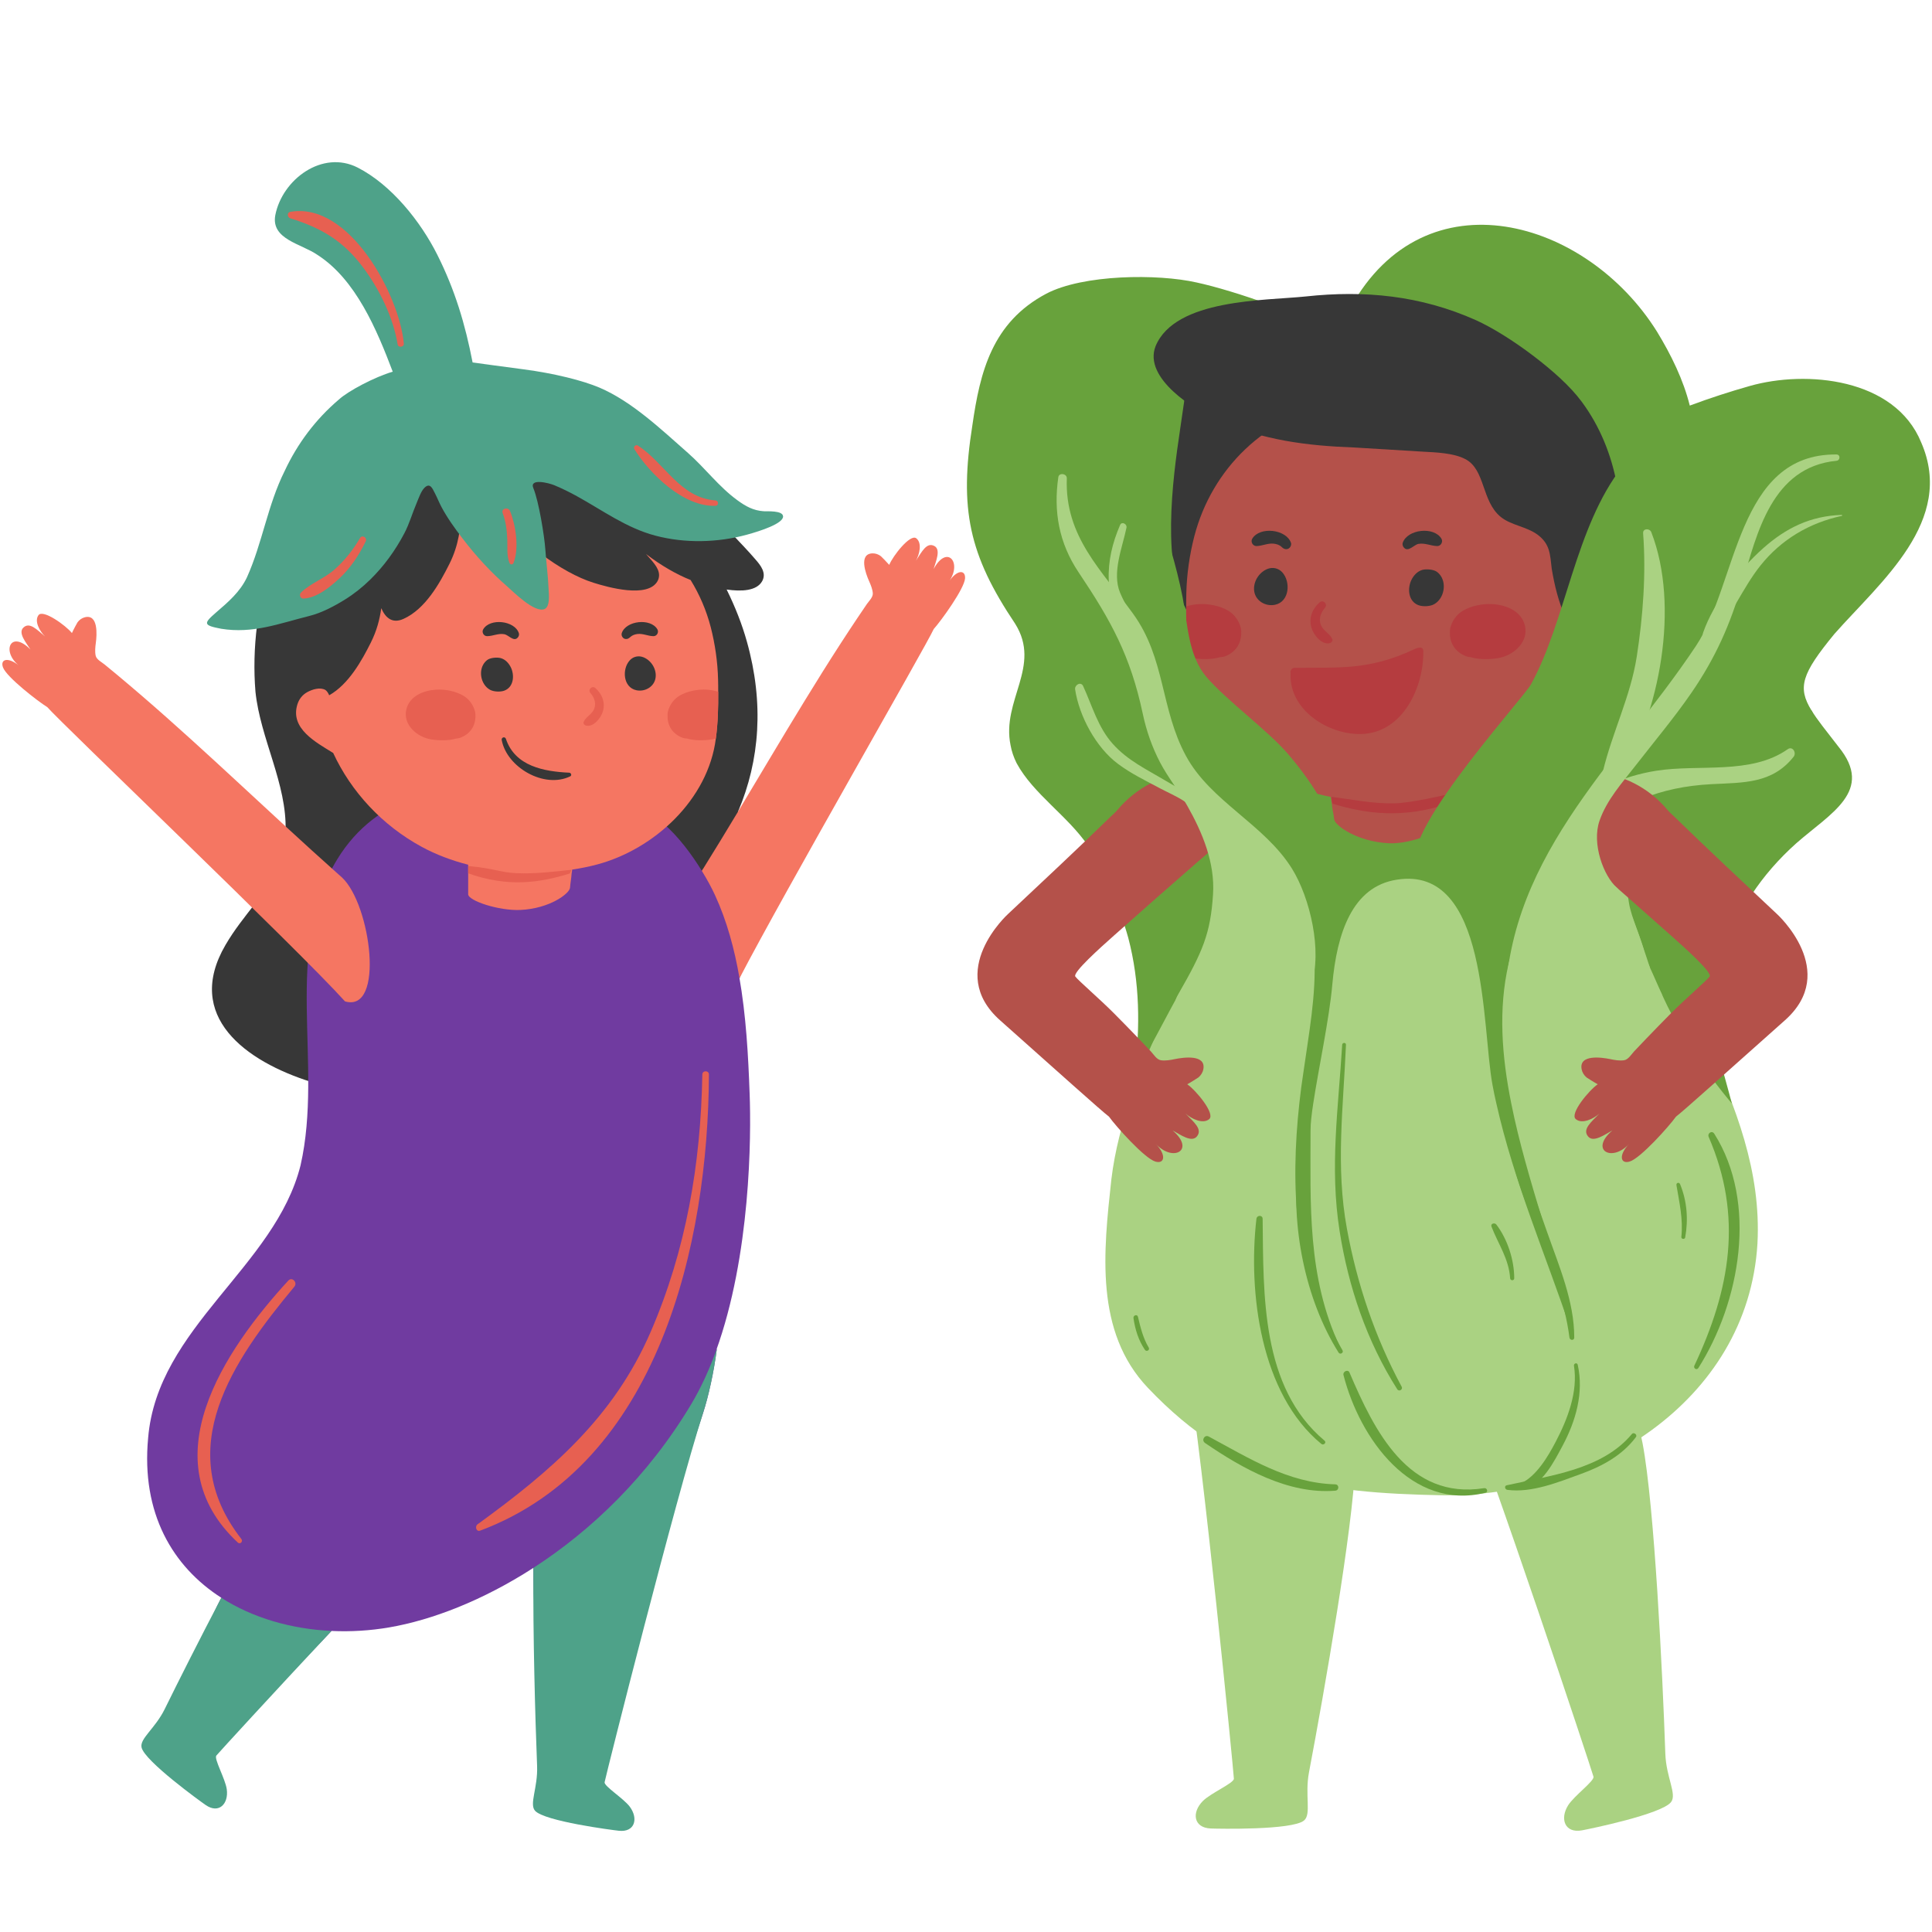 <svg version="1.0" preserveAspectRatio="xMidYMid meet" height="750" viewBox="0 0 562.5 562.5" zoomAndPan="magnify" width="750" xmlns:xlink="http://www.w3.org/1999/xlink" xmlns="http://www.w3.org/2000/svg"><defs><clipPath id="d18c7f157d"><path clip-rule="nonzero" d="M 281.523 65.445 L 561.891 65.445 L 561.891 343 L 281.523 343 Z M 281.523 65.445"></path></clipPath><clipPath id="8bdb63e501"><path clip-rule="nonzero" d="M 422 389 L 488 389 L 488 533.781 L 422 533.781 Z M 422 389"></path></clipPath><clipPath id="f8429d84b3"><path clip-rule="nonzero" d="M 204 156.051 L 280.98 156.051 L 280.98 285 L 204 285 Z M 204 156.051"></path></clipPath><clipPath id="e6274a3940"><path clip-rule="nonzero" d="M 155 392 L 209 392 L 209 533.945 L 155 533.945 Z M 155 392"></path></clipPath></defs><g clip-path="url(#d18c7f157d)"><path fill-rule="nonzero" fill-opacity="1" d="M 294.227 216.992 C 294.527 218.668 295.094 220.406 295.988 222.199 C 300.848 231.18 310.793 237.453 316.848 246.332 C 321.66 254.773 325.945 263.844 328.496 273.059 C 331.898 285.98 331.953 299.133 330.395 311.848 C 330.039 315.031 329.547 318.363 328.723 321.426 L 378.301 321.684 L 440 321.684 L 466.047 342.879 L 504.227 321.398 C 493.094 293.84 495.254 266.484 517.559 246.539 C 527.531 237.766 541.391 232.156 530.836 219.246 C 527.359 214.738 529.098 209.629 527.402 206.812 C 523.262 200.109 524.586 196.129 534.105 184.547 C 547.598 169.277 569.32 151.691 559.352 128.809 C 551.691 110.062 525.871 107.703 509.441 112.379 C 503.73 113.992 497.855 115.895 491.977 118.086 C 490.117 110.598 486.559 103.316 482.418 96.531 C 461.895 63.719 414.965 50.227 393.234 89.496 C 391.664 92.266 390.344 95.246 389.016 98.23 C 381.984 92.227 358.98 84.523 348.41 82.246 C 337.023 79.664 315.332 79.883 304.629 85.504 C 288.84 93.879 285.344 108.285 283.109 123.793 C 279.242 148.234 282.098 161.531 295.555 181.59 C 303.359 194.02 291.516 203.887 294.227 216.992" fill="#68a23c"></path></g><path fill-rule="nonzero" fill-opacity="1" d="M 345.703 397.734 C 350.336 425.996 359.074 514.758 359.242 517.855 C 359.312 519.133 352.523 522.027 350.199 524.371 C 346.91 527.691 347.461 532.156 352.512 532.363 C 354.703 532.453 376.188 532.883 379.648 530.051 C 381.883 528.227 379.836 522.719 381.121 515.957 C 385.523 492.766 393.918 444.867 394.562 426.359 C 395.223 407.457 382.668 397.293 370.008 391.195 C 356.715 384.793 343.328 383.266 345.703 397.734" fill="#aad282"></path><g clip-path="url(#8bdb63e501)"><path fill-rule="nonzero" fill-opacity="1" d="M 424.285 403.082 C 435.023 429.625 463.098 514.293 463.938 517.27 C 464.289 518.5 458.305 522.824 456.555 525.621 C 454.078 529.582 455.602 533.812 460.574 532.906 C 462.73 532.512 483.777 528.199 486.523 524.676 C 488.301 522.402 485.098 517.48 484.859 510.602 C 484.047 487.008 481.684 438.441 478.238 420.242 C 474.984 403.066 462.242 395.711 449.41 391.715 C 433.781 386.848 418.387 388.512 424.285 403.082" fill="#aad282"></path></g><path fill-rule="nonzero" fill-opacity="1" d="M 477.77 246.715 C 481.648 287.508 513.934 319.766 511.68 362.09 C 508.871 408.48 463.059 435.941 419.91 435.352 C 384.48 434.633 360.066 431.289 334.195 404.055 C 318.672 387.715 321.281 364.387 323.57 343.391 C 327.617 309.602 350.52 280.77 355.227 246.48 L 477.77 246.715" fill="#aad282"></path><path fill-rule="nonzero" fill-opacity="1" d="M 302.734 214.414 C 302.898 216.109 303.312 217.887 304.059 219.75 C 308.152 229.102 317.551 236.176 322.844 245.527 C 326.941 254.34 330.461 263.73 332.242 273.129 C 334.559 286.285 333.523 299.398 330.914 311.938 C 340.184 296.051 347.137 278.836 360.297 265.184 C 373.082 251.859 382.148 263.07 382.684 278.504 C 383.223 289.719 381.07 300.93 379.5 312.105 C 379.043 315.043 378.629 318.102 378.301 321.25 C 375.73 344.707 376.52 372.348 390.133 392.125 C 380.531 371.852 381.566 350.332 381.566 329.027 C 381.566 327.121 381.859 324.434 382.355 321.25 C 383.844 311.359 387.031 296.629 387.898 286.66 C 389.227 271.762 393.691 258.105 406.688 256.117 C 433.379 251.859 431.352 298.777 434.539 315.867 C 434.867 317.691 435.242 319.469 435.656 321.25 C 440.785 344.129 449.93 365.066 457.383 387.328 C 453.738 366.762 444.512 343.922 440 321.25 C 437.227 307.469 436.195 293.773 439.215 280.656 C 442.441 267.871 452.582 255.582 466.445 263.566 C 477.617 269.445 481.383 286.531 487.758 297.164 C 490.863 302.258 494.062 307.195 497.156 312.098 C 499.09 315.164 504.227 321.289 504.227 321.289 C 504.227 321.289 502.914 316.258 502.258 314.02 C 494.793 288.648 502.477 263.852 522.973 245.527 C 532.945 236.754 545.816 230.301 535.262 217.391 C 531.785 212.883 529.098 209.613 527.402 206.801 L 302.734 214.414" fill="#68a23c"></path><path fill-rule="nonzero" fill-opacity="1" d="M 478.352 234.578 C 471.84 240.281 472.977 255.105 474.281 262.922 C 474.934 267.16 478.035 273.504 478.848 277.742 C 479.664 281.812 483.926 289.625 483.926 289.625 C 483.926 289.625 470.859 279.863 469.07 277.258 C 464.18 269.926 460.266 261.781 461.082 252.824 C 461.734 245.328 465.809 230.18 476.562 232.133 L 478.352 234.578" fill="#aad282"></path><path fill-rule="nonzero" fill-opacity="1" d="M 520.504 218.125 C 509.785 225.668 494.629 222.422 482.164 224.41 C 472.672 225.922 461.852 230.184 456.562 238.539 C 455.176 240.734 457.906 243.375 460.082 242.055 C 473.223 234.086 482.523 229.121 498.391 228.305 C 507.719 227.828 515.969 228.176 522.211 220.332 C 523.121 219.184 521.922 217.125 520.504 218.125" fill="#aad282"></path><path fill-rule="nonzero" fill-opacity="1" d="M 448.652 229.387 C 455.484 222.898 473.871 221.914 485.617 235.945 C 486.164 236.598 486.828 237.133 487.434 237.727 C 492.348 242.516 497.312 247.246 502.297 251.957 C 507.32 256.703 512.367 261.422 517.402 266.156 C 517.402 266.156 535.707 282.797 519.676 297.055 C 503.34 311.582 490.145 323.465 487.969 325.102 C 485.918 327.961 477.59 337.281 474.449 338.191 C 471.789 338.961 471.164 336.355 474.32 333.031 C 469.387 338.473 462.656 334.941 469.453 329.113 C 467.164 330.363 463.934 332.738 462.383 330.891 C 460.617 328.789 463.254 326.703 465.684 324.203 C 464.012 325.719 460.617 327.398 458.777 325.824 C 456.953 324.266 462.625 317.445 465.176 315.684 C 464.398 315.285 462.07 313.812 461.926 313.699 C 461.203 313.094 460.668 312.25 460.492 311.324 C 459.645 306.887 466.328 307.848 468.82 308.363 C 470.074 308.629 471.535 308.879 472.812 308.699 C 474.062 308.527 474.965 306.977 475.762 306.121 C 476.938 304.867 478.121 303.625 479.316 302.387 C 481.707 299.902 484.109 297.438 486.535 294.996 C 490.504 290.992 496.902 285.492 497.758 284.324 C 498.605 283.156 490.512 275.938 486.516 272.383 C 469.375 257.16 453.434 243.188 446.48 237.742 C 445.301 234.559 446.281 231.641 448.652 229.387" fill="#b4514a"></path><path fill-rule="nonzero" fill-opacity="1" d="M 421.703 231.23 C 421.703 231.23 421.703 231.484 421.703 231.625 L 421.703 239.199 C 421.703 241.227 411.316 245.844 404.406 245.516 C 395.176 245.059 388.598 240.352 388.434 238.492 C 388.348 237.172 387.828 235.473 387.75 233.98 C 387.707 233.57 387.488 232.387 387.488 232.012 L 405.062 225.898 L 421.703 231.23" fill="#b4514a"></path><path fill-rule="nonzero" fill-opacity="1" d="M 367.641 214.137 C 367.641 214.137 349.629 184.469 346.168 178.891 C 337.895 165.539 341.41 139.625 343.57 125.133 C 343.996 122.293 344.41 119.418 344.812 116.574 C 344.871 116.152 344.953 113.047 345.352 112.812 C 345.352 112.812 372.805 96.738 388.324 96.48 C 407.98 95.961 426.605 96.988 445.227 103.973 C 452.797 106.809 464.277 144.785 470.484 150.066 C 477.551 156.074 477.617 129.145 481.113 137.594 C 485.32 147.75 486.703 160.254 484.629 171.074 C 483.535 176.766 481.328 182.363 478.418 187.512 C 468.836 204.434 457.082 213.203 437.668 214.137 L 367.641 214.137" fill="#373737"></path><path fill-rule="nonzero" fill-opacity="1" d="M 391.531 232.824 C 391.516 232.785 391.516 232.758 391.504 232.719 C 388.871 232.328 386.258 231.844 383.719 231.168 C 365.566 226.344 348.512 210.605 346.102 191.32 C 345.441 186.398 345.316 181.348 345.355 176.555 C 345.355 175.227 345.355 173.945 345.398 172.703 C 345.52 167.199 346.352 161.449 347.719 156.152 C 352.848 136.418 368.367 121.355 388.438 117.504 C 401.223 115.066 415.586 116.883 428.289 119.078 C 441.035 121.312 453.16 127.688 461.148 138.191 C 470.129 149.988 473.477 163.227 472.445 175.973 L 467.105 195.914 C 461.438 208.121 451.672 218.758 439.09 225.582 C 434.508 228.062 429.473 229.91 424.277 231.23 L 391.531 232.824" fill="#b4514a"></path><path fill-rule="nonzero" fill-opacity="1" d="M 384.164 175.41 C 382.059 177.301 381.031 179.922 381.809 182.707 C 382.387 184.781 384.84 187.941 387.277 187.215 C 387.703 187.09 388.098 186.566 387.91 186.102 C 387.301 184.617 385.672 183.902 384.84 182.488 C 383.746 180.629 384.402 178.484 385.742 176.984 C 386.699 175.91 385.238 174.445 384.164 175.41" fill="#b53c3f"></path><path fill-rule="nonzero" fill-opacity="1" d="M 345.355 176.555 C 345.316 181.352 345.441 186.402 346.102 191.324 C 346.559 191.449 346.973 191.531 347.383 191.613 C 349.785 191.988 352.766 192.07 355.289 191.324 C 355.746 191.324 356.16 191.242 356.574 191.117 C 359.883 189.918 361.414 187.148 361.375 184.289 C 361.414 183.832 361.375 183.379 361.289 182.922 C 361.289 182.883 361.25 182.844 361.25 182.801 C 361.164 182.348 361 181.93 360.797 181.477 C 360.176 180.07 359.184 178.785 357.652 177.836 C 355.168 176.344 351.816 175.723 348.961 175.891 C 347.758 175.973 346.52 176.18 345.355 176.555" fill="#b53c3f"></path><path fill-rule="nonzero" fill-opacity="1" d="M 443.965 182.082 C 442.906 177.848 438.488 176.137 434.566 175.891 C 431.699 175.711 428.344 176.355 425.871 177.852 C 424.352 178.773 423.332 180.07 422.727 181.492 C 422.516 181.914 422.363 182.352 422.266 182.793 C 422.258 182.836 422.238 182.875 422.227 182.922 C 422.145 183.375 422.105 183.832 422.133 184.289 C 422.09 187.129 423.648 189.918 426.949 191.094 C 427.355 191.242 427.789 191.316 428.219 191.344 C 430.777 192.09 433.727 191.988 436.141 191.613 C 440.562 190.926 445.184 186.938 443.965 182.082" fill="#b53c3f"></path><path fill-rule="nonzero" fill-opacity="1" d="M 368.992 165.656 C 366.465 166.68 364.746 169.527 365.172 172.207 C 365.621 174.977 368.484 176.645 371.219 176.078 C 375.426 175.203 375.859 169.398 373.324 166.617 C 372.207 165.398 370.508 165.047 368.992 165.656" fill="#373737"></path><path fill-rule="nonzero" fill-opacity="1" d="M 419.039 167.102 C 418.84 166.887 418.625 166.691 418.383 166.508 C 417.41 165.777 415.289 165.613 414.156 165.914 C 412.711 166.301 411.613 167.48 410.961 168.789 C 409.699 171.305 409.992 175.074 412.98 176.199 C 414.223 176.668 416.332 176.586 417.516 175.934 C 420.5 174.289 421.355 169.648 419.039 167.102" fill="#373737"></path><path fill-rule="nonzero" fill-opacity="1" d="M 408.879 159.562 C 408.848 159.531 408.816 159.496 408.781 159.465 C 408.43 159.109 408.23 158.516 408.402 158.023 C 409.801 154.074 417.457 153.207 419.664 156.82 C 420.227 157.734 419.504 159.023 418.422 158.988 C 416.539 158.93 414.898 158.012 412.961 158.355 C 411.75 158.578 410.059 160.738 408.879 159.562" fill="#373737"></path><path fill-rule="nonzero" fill-opacity="1" d="M 374.609 159.879 C 373.953 159.945 373.551 159.621 373.094 159.199 C 372.508 158.645 371.676 158.383 370.887 158.293 C 369.117 158.086 367.566 158.938 365.844 158.988 C 364.754 159.023 364.035 157.738 364.598 156.824 C 366.805 153.207 374.457 154.074 375.859 158.023 C 376.031 158.516 375.832 159.113 375.477 159.465 C 375.223 159.723 374.977 159.848 374.609 159.879" fill="#373737"></path><path fill-rule="nonzero" fill-opacity="1" d="M 411.605 189.086 C 398.43 195.258 389.781 194.262 376.852 194.445 C 376.066 194.457 375.527 195.383 375.777 196.043 C 375.773 196.09 375.746 196.125 375.746 196.18 C 375.336 206.676 386.641 213.898 396.23 213.711 C 408.418 213.473 414.566 200.051 414.395 189.559 C 414.371 188.191 413.055 188.406 411.605 189.086" fill="#b53c3f"></path><path fill-rule="nonzero" fill-opacity="1" d="M 421.703 231.23 L 421.703 233.941 C 408.609 238.453 397.465 236.922 387.941 233.98 C 387.902 233.57 387.59 232.387 387.59 232.012 C 393.215 232.633 399.262 234.008 405.832 233.902 C 410.969 233.816 421.703 231.23 421.703 231.23" fill="#b53c3f"></path><path fill-rule="nonzero" fill-opacity="1" d="M 362.184 229.387 C 355.352 222.898 336.973 221.914 325.223 235.945 C 324.68 236.598 324.008 237.133 323.402 237.727 C 318.492 242.516 313.527 247.246 308.543 251.957 C 303.52 256.703 298.477 261.422 293.441 266.156 C 293.441 266.156 275.133 282.797 291.164 297.055 C 307.504 311.582 320.695 323.465 322.875 325.102 C 324.922 327.961 333.25 337.281 336.391 338.191 C 339.051 338.961 339.676 336.355 336.52 333.031 C 341.453 338.473 348.184 334.941 341.391 329.113 C 343.676 330.363 346.91 332.738 348.457 330.891 C 350.219 328.789 347.59 326.703 345.156 324.203 C 346.828 325.719 350.223 327.398 352.066 325.824 C 353.883 324.266 348.219 317.445 345.664 315.684 C 346.441 315.285 348.773 313.812 348.91 313.699 C 349.641 313.094 350.172 312.25 350.348 311.324 C 351.195 306.887 344.512 307.848 342.02 308.363 C 340.77 308.629 339.309 308.879 338.027 308.699 C 336.777 308.527 335.875 306.977 335.078 306.121 C 333.902 304.867 332.715 303.625 331.523 302.387 C 329.137 299.902 326.73 297.438 324.305 294.996 C 320.336 290.992 313.941 285.492 313.086 284.324 C 312.234 283.156 320.332 275.938 324.328 272.383 C 341.465 257.16 357.406 243.188 364.363 237.742 C 365.539 234.559 364.559 231.641 362.184 229.387" fill="#b4514a"></path><path fill-rule="nonzero" fill-opacity="1" d="M 308.562 122.156 C 316.004 117.902 322.648 129.863 327.363 135.84 C 341.18 153.363 335.066 192.285 345.352 210.797 C 348.797 216.312 396.848 248.008 385.809 253.184 C 380.637 255.25 355.461 270.938 349.945 270.25 C 345.734 269.809 359.336 257.266 359.156 254.406 C 358.523 244.449 351.789 238.273 344.07 231.961 C 334.027 223.742 320.754 226.059 317.648 220.891 C 310.75 209.164 313.043 193.184 307.18 181.117 C 302.699 171.809 299.594 162.844 298.559 152.496 C 297.867 144.914 301.316 126.289 308.562 122.156" fill="#68a23c"></path><path fill-rule="nonzero" fill-opacity="1" d="M 466.234 188.922 C 456.762 187.504 453.297 174.672 451.793 165.629 C 451.273 161.395 451.359 158.539 447.789 155.762 C 444.449 153.266 440.051 152.992 436.965 150.527 C 431.277 145.926 432.527 136.621 426.527 133.617 C 423.133 131.871 417.957 131.699 414.332 131.504 C 407.598 131.102 400.863 130.699 394.391 130.293 C 380.156 129.766 367.969 128.164 354.676 122.445 C 347.898 119.461 332.738 110.152 336.453 100.773 C 342.168 86.965 368.301 87.551 380.184 86.312 C 397.223 84.469 413.547 85.996 429.711 93.215 C 434.332 95.301 440.617 99.16 446.617 103.75 C 451.906 107.801 457.082 112.332 460.473 116.902 C 482.582 146.695 466.234 188.922 466.234 188.922" fill="#373737"></path><path fill-rule="nonzero" fill-opacity="1" d="M 467.102 195.906 C 472.484 192.566 480.758 188.25 478.453 180.625 C 477.938 178.91 476.863 177.523 475.277 176.664 C 473.703 175.805 471.266 175.027 469.57 175.992 C 465.887 178.535 467.102 195.906 467.102 195.906" fill="#b4514a"></path><path fill-rule="nonzero" fill-opacity="1" d="M 491.176 122.156 C 483.73 117.902 477.09 129.863 472.375 135.84 C 458.559 153.363 455.941 180.883 445.656 199.391 C 442.207 204.906 402.891 248.008 413.93 253.184 C 419.102 255.25 430.828 248.355 436.344 247.664 C 442.898 246.977 451.516 249.734 457.039 244.906 C 460.141 242.492 462.211 236.977 464.969 233.527 C 468.762 228.699 471.863 223.527 474.969 218.359 C 481.867 206.637 486.691 193.184 492.559 181.117 C 497.039 171.809 500.141 162.844 501.18 152.496 C 501.867 144.914 498.418 126.289 491.176 122.156" fill="#68a23c"></path><path fill-rule="nonzero" fill-opacity="1" d="M 478.391 155.258 C 479.289 167.023 478.348 179.488 476.547 191.121 C 474.754 202.734 469.387 213.281 466.68 224.617 C 465.988 227.512 469.887 229.184 471.465 226.633 C 483.305 207.469 489.094 176.398 480.773 154.938 C 480.316 153.754 478.281 153.797 478.391 155.258" fill="#aad282"></path><path fill-rule="nonzero" fill-opacity="1" d="M 536.207 149.914 C 527.156 150.219 520.039 153.66 513.316 159.641 C 506.379 165.809 498.898 175.445 495.855 184.215 C 495.344 185.684 497.422 186.848 498.449 185.723 C 504.098 179.539 507.297 171.238 512.566 164.641 C 518.625 157.059 526.793 152.234 536.242 150.199 C 536.406 150.168 536.367 149.91 536.207 149.914" fill="#aad282"></path><path fill-rule="nonzero" fill-opacity="1" d="M 493.805 188.02 C 505.891 169.824 505.613 132.082 534.676 132.316 C 535.883 132.324 535.836 134.043 534.676 134.16 C 515.918 136 511.543 155.152 507.238 169.902 C 503.773 181.773 499.539 191.414 492.449 201.719 C 487.402 209.051 481.664 215.852 476.211 222.875 C 472.297 227.918 467.859 232.777 465.711 238.918 C 463.355 245.656 466.91 255.086 470.742 258.445 C 473.453 260.824 477.91 274.133 480.324 281.578 C 481.195 284.258 438.324 300.75 438.219 296.891 C 436.938 250.711 470.621 222.906 493.805 188.02" fill="#aad282"></path><path fill-rule="nonzero" fill-opacity="1" d="M 308.125 138.934 C 308.328 137.516 310.652 137.871 310.602 139.27 C 309.969 156.285 320.785 166.055 329.934 178.738 C 339.355 191.816 337.816 206.242 345.27 220.043 C 352.477 233.391 368.105 239.941 376.184 252.949 C 381.438 261.414 385.059 277.023 381.75 286.586 C 381.047 288.617 335.734 302.242 342.965 289.625 C 350.191 277.012 352.441 271.859 353.176 260.336 C 353.758 251.191 350.094 242.391 345.664 234.578 C 343.207 230.242 340.043 226.367 337.73 221.934 C 335.418 217.492 333.762 212.742 332.723 207.844 C 329.141 190.961 323.531 180.797 314.043 166.648 C 308.305 158.086 306.688 148.941 308.125 138.934" fill="#aad282"></path><path fill-rule="nonzero" fill-opacity="1" d="M 350.73 238.395 C 350.273 232.727 343.551 229.82 339.27 227.258 C 333.758 223.957 328.371 221.465 323.984 216.578 C 319.66 211.766 317.988 205.477 315.355 199.75 C 314.695 198.32 312.82 199.426 313.02 200.73 C 314.207 208.508 319.07 217.582 325.453 222.367 C 329.336 225.281 333.633 227.324 337.898 229.605 C 341.617 231.594 348.211 234.031 349.18 238.605 C 349.359 239.477 350.805 239.289 350.73 238.395" fill="#aad282"></path><path fill-rule="nonzero" fill-opacity="1" d="M 320.969 120.328 C 329.602 124.645 333.922 137.262 336.578 145.895 C 339.43 155.172 342.504 164.422 344.332 173.973 C 345.812 181.73 345.887 190.66 351.184 197.02 C 357.16 203.992 368.98 212.527 374.891 219.395 C 392.535 239.891 391.504 253.57 387.957 260.617 C 377 248.332 353.512 224.574 346.535 209.637 C 341.227 198.68 337.902 186.73 333.254 175.438 C 329.27 164.484 327.074 148.988 324.086 138.027 L 320.969 120.328" fill="#68a23c"></path><path fill-rule="nonzero" fill-opacity="1" d="M 330.785 183.559 C 330.02 179.488 327.672 176.328 326.102 172.555 C 323.691 166.73 326.789 159.398 327.977 153.621 C 328.195 152.559 326.602 151.727 326.117 152.84 C 323.883 158.004 322.59 163.297 322.812 168.938 C 323.043 174.887 328.062 178.465 329.695 183.859 C 329.91 184.566 330.922 184.27 330.785 183.559" fill="#aad282"></path><path fill-rule="nonzero" fill-opacity="1" d="M 475.129 417.504 C 466.461 427.941 451.078 429.66 438.691 432.434 C 437.871 432.621 438.172 433.676 438.867 433.77 C 445.949 434.715 453.703 431.531 460.266 429.148 C 466.473 426.895 472.293 423.758 476.297 418.406 C 476.805 417.73 475.668 416.859 475.129 417.504" fill="#68a23c"></path><path fill-rule="nonzero" fill-opacity="1" d="M 388.762 432.168 C 375.012 431.781 363.684 424.57 351.941 418.254 C 350.699 417.586 349.703 419.344 350.848 420.125 C 361.746 427.578 375.105 435.117 388.762 434.012 C 389.93 433.918 389.961 432.207 388.762 432.168" fill="#68a23c"></path><path fill-rule="nonzero" fill-opacity="1" d="M 432.109 433.277 C 410.047 436.762 400.156 416.602 392.898 399.598 C 392.461 398.574 390.895 399.32 391.152 400.332 C 395.922 418.949 410.965 439.875 432.48 434.621 C 433.371 434.402 432.977 433.141 432.109 433.277" fill="#68a23c"></path><path fill-rule="nonzero" fill-opacity="1" d="M 458.258 397.641 C 459.469 405.254 456.395 413.203 452.914 419.828 C 450.715 424.023 447.281 429.883 442.738 431.902 C 441.68 432.375 442.473 433.883 443.484 433.676 C 448.98 432.566 452.543 425.398 454.906 420.992 C 458.797 413.746 461.168 405.508 459.352 397.34 C 459.188 396.613 458.148 396.934 458.258 397.641" fill="#68a23c"></path><path fill-rule="nonzero" fill-opacity="1" d="M 390.863 393.129 C 380.715 375.746 382.109 357.637 379.613 338.523 C 379.473 337.469 378.094 337.457 377.961 338.523 C 375.754 356.73 379.965 378.262 389.723 393.797 C 390.176 394.516 391.301 393.871 390.863 393.129" fill="#68a23c"></path><path fill-rule="nonzero" fill-opacity="1" d="M 458.34 389.438 C 458.359 378.879 453.91 368.629 450.465 358.781 C 447.07 349.094 443.551 339.484 440.586 329.656 C 440.309 328.738 438.703 328.867 438.84 329.895 C 441.57 350.594 454.301 368.727 456.945 389.438 C 457.055 390.297 458.336 390.355 458.34 389.438" fill="#68a23c"></path><path fill-rule="nonzero" fill-opacity="1" d="M 494.484 398.285 C 506.637 379.109 511.836 350.191 499.105 330.078 C 498.441 329.031 497.016 329.938 497.484 331.023 C 507.488 354.164 503.777 375.379 493.312 397.605 C 492.945 398.387 494.012 399.035 494.484 398.285" fill="#68a23c"></path><path fill-rule="nonzero" fill-opacity="1" d="M 490.637 360.297 C 491.586 355.082 491.184 349.691 489.152 344.762 C 488.887 344.109 487.977 344.348 488.094 345.055 C 488.941 350.141 490.074 354.945 489.523 360.145 C 489.457 360.781 490.52 360.922 490.637 360.297" fill="#68a23c"></path><path fill-rule="nonzero" fill-opacity="1" d="M 385.645 419.453 C 367.09 403.902 367.883 376.891 367.617 354.871 C 367.602 353.676 365.938 353.742 365.805 354.871 C 363.34 376.285 367.004 405.879 384.707 420.391 C 385.359 420.926 386.301 420.004 385.645 419.453" fill="#68a23c"></path><path fill-rule="nonzero" fill-opacity="1" d="M 334.449 392.344 C 332.805 389.605 332.047 386.492 331.32 383.41 C 331.117 382.535 329.891 382.926 330.012 383.77 C 330.488 387.09 331.457 390.188 333.332 392.996 C 333.789 393.684 334.883 393.066 334.449 392.344" fill="#68a23c"></path><path fill-rule="nonzero" fill-opacity="1" d="M 440.867 372.16 C 440.859 366.797 438.918 360.812 435.664 356.531 C 435.18 355.895 433.902 356.238 434.246 357.129 C 436.211 362.242 439.312 366.492 439.672 372.16 C 439.719 372.926 440.867 372.938 440.867 372.16" fill="#68a23c"></path><path fill-rule="nonzero" fill-opacity="1" d="M 390.777 304.184 C 389.652 322.75 387.105 339.801 390.016 358.367 C 392.562 374.602 397.953 390.598 406.805 404.477 C 407.32 405.281 408.543 404.57 408.086 403.723 C 400.312 389.262 395.125 373.902 392.16 357.773 C 388.82 339.629 391.109 322.379 391.879 304.18 C 391.91 303.469 390.82 303.477 390.777 304.184" fill="#68a23c"></path><path fill-rule="nonzero" fill-opacity="1" d="M 279.879 167.562 C 279.871 167.555 279.855 167.535 279.773 167.535 C 279.41 167.535 278.418 167.977 277.242 169.645 L 275.645 168.535 C 276.984 166.551 277.07 164.688 276.559 163.727 C 276.352 163.332 276.07 163.129 275.727 163.129 C 275.035 163.129 273.867 163.922 272.676 166.141 L 270.891 165.406 C 270.992 165.055 271.113 164.68 271.238 164.289 C 271.781 162.617 272.527 160.324 271.582 159.832 C 271.367 159.719 271.184 159.664 271.008 159.664 C 270.121 159.664 269.098 161.254 268.117 162.797 C 267.906 163.121 267.691 163.457 267.473 163.789 L 265.82 162.77 C 266.727 161.191 267.375 158.406 266.199 157.512 C 264.84 157.512 260.836 162.316 259.793 164.844 L 259.172 166.344 L 258.141 165.094 C 257.695 164.543 256.051 162.879 255.871 162.719 C 255.359 162.316 254.75 162.113 254.082 162.113 C 254.078 162.113 254.078 162.113 254.078 162.113 C 253.254 162.113 252.977 162.418 252.84 162.633 C 252.242 163.586 252.664 165.996 253.914 168.793 C 254.465 170.02 254.984 171.336 255.086 172.645 C 255.184 173.91 254.336 174.965 253.652 175.816 C 253.48 176.031 253.312 176.238 253.176 176.434 C 252.281 177.73 251.398 179.043 250.523 180.355 C 248.746 183.008 246.992 185.68 245.297 188.297 C 241.492 194.172 237.875 200.023 235.148 204.469 C 231.926 209.723 228.762 214.992 225.258 220.852 L 221.652 226.879 C 219.688 230.168 217.719 233.461 215.742 236.746 L 214.883 236.309 C 221.238 221.363 222.473 204.656 217.461 186.824 C 216.059 181.781 214.039 176.66 211.562 171.641 C 215.859 172.258 220.289 172.074 221.902 169.215 C 223.219 166.801 221.465 164.605 219.926 162.848 C 217.809 160.375 215.543 158.039 213.258 155.617 L 213.875 155.484 C 215.027 155.25 216.16 154.938 217.238 154.645 C 224.641 152.617 227.023 150.754 227.027 150.234 C 226.938 150.098 226.41 149.48 223.262 149.48 L 222.883 149.48 C 222.641 149.48 222.445 149.656 222.312 149.645 C 219.086 149.438 216.699 148.316 214.105 146.43 C 210.855 144.059 208.094 141.145 205.422 138.332 C 203.578 136.387 201.664 134.371 199.625 132.578 C 198.738 131.801 197.844 131.008 196.938 130.203 C 190.113 124.133 182.375 117.262 174.16 113.758 C 169.141 111.613 160.77 109.598 152.309 108.496 C 147.422 107.863 137.461 106.492 137.461 106.492 L 136.77 106.398 L 136.637 105.715 C 134.305 93.59 131.16 84.004 126.457 74.621 C 122.117 65.965 113.867 54.867 103.738 49.68 C 101.812 48.691 99.773 48.191 97.668 48.191 C 90.086 48.191 82.656 54.777 81.102 62.855 C 80.371 66.93 83.348 68.629 88.336 70.945 C 89.93 71.688 91.582 72.453 92.906 73.359 C 104.172 80.57 110.348 94.957 115.25 107.875 L 115.625 108.855 L 114.617 109.148 C 109.727 110.574 101.988 114.578 99.258 117.102 C 92.715 122.672 87.508 129.539 83.762 137.527 C 81.125 142.801 79.441 148.48 77.812 153.973 C 76.383 158.789 74.906 163.77 72.781 168.488 C 70.699 172.922 67.059 176.039 63.551 179.055 C 63.004 179.523 61.645 180.699 61.309 181.254 C 61.918 181.602 63.898 181.98 64.566 182.105 C 66.176 182.367 67.758 182.492 69.402 182.492 C 71.062 182.492 72.754 182.363 74.574 182.094 L 74.836 182.055 C 74.008 188.574 73.859 195.117 74.375 201.379 C 75.785 215.051 83.582 228.262 83.141 241.91 L 82.52 241.34 C 79.734 238.777 76.957 236.207 74.18 233.637 L 69.094 228.934 C 63.887 224.121 59.543 220.117 54.988 216.004 C 51.121 212.508 46 207.906 40.695 203.344 C 38.344 201.316 35.906 199.254 33.445 197.195 C 32.234 196.184 31.023 195.176 29.797 194.184 C 29.613 194.035 29.395 193.883 29.168 193.723 C 28.273 193.102 27.164 192.324 26.898 191.086 C 26.625 189.801 26.758 188.395 26.938 187.062 C 27.332 184.16 27.102 181.82 26.344 180.945 C 26.125 180.691 25.863 180.582 25.504 180.582 C 25.324 180.582 25.117 180.613 24.895 180.668 C 24.297 180.828 23.734 181.23 23.367 181.738 C 23.219 181.98 22.113 184.039 21.836 184.691 L 21.203 186.191 L 20.188 184.926 C 18.723 183.102 13.945 179.68 12.137 179.68 C 12.059 179.68 12.008 179.688 11.992 179.688 C 11.984 179.688 11.984 179.688 11.984 179.688 C 11.105 180.902 12.508 183.379 13.82 184.637 L 12.523 186.078 C 12.215 185.824 11.918 185.562 11.621 185.309 C 10.367 184.215 9.07 183.082 8.207 183.082 C 8.031 183.082 7.789 183.125 7.469 183.438 C 6.699 184.18 8.055 186.168 9.047 187.621 C 9.277 187.957 9.5 188.285 9.699 188.59 L 8.188 189.801 C 6.344 187.934 5.164 187.734 4.742 187.734 C 4.293 187.734 3.996 187.938 3.844 188.359 C 3.461 189.422 4.086 191.336 6.02 192.938 L 4.797 194.449 C 3.23 193.215 2.266 193.117 2.008 193.117 C 1.812 193.117 1.703 193.16 1.684 193.191 C 1.652 193.238 1.598 193.48 1.777 193.969 C 2.652 196.352 11.289 203.211 14.273 205.055 L 14.398 205.129 L 14.5 205.238 C 16.082 207.066 27.77 218.426 41.312 231.582 C 51.684 241.656 63.441 253.078 73.984 263.441 C 71.23 267.027 68.258 270.648 65.645 275.137 C 53.523 295.922 71.57 309.039 90.652 315.02 C 90.648 321.84 90.418 330.723 88.418 339.523 C 84.984 353.266 75.777 364.555 66.844 375.469 C 56.367 388.273 45.535 401.512 44.102 418.746 C 42.262 438.348 49.668 454.551 64.953 464.363 L 65.699 464.844 L 65.289 465.633 C 57.586 480.355 51.203 493.199 48.816 498.043 C 47.516 500.684 45.848 502.75 44.508 504.414 C 43.074 506.199 41.934 507.605 42.164 508.562 C 42.957 511.812 56.648 522.113 60.449 524.734 C 61.23 525.277 61.996 525.562 62.66 525.562 C 63.289 525.562 63.824 525.316 64.25 524.828 C 64.969 524.004 65.273 522.598 65.062 521.07 C 64.895 519.805 64.078 517.824 63.359 516.074 C 62.039 512.859 61.484 511.402 62.246 510.504 C 63.16 509.418 78.387 492.805 95.816 474.184 L 96.121 473.855 L 96.57 473.875 C 97.762 473.93 98.973 473.961 100.168 473.961 C 104.527 473.961 108.918 473.586 113.207 472.852 C 126.355 470.586 141.113 464.484 154.766 455.668 L 156.277 454.688 L 156.266 456.488 C 156.133 475.293 156.734 498.598 157.344 514.137 C 157.461 517.082 156.977 519.695 156.594 521.793 C 156.18 524.051 155.855 525.828 156.516 526.559 C 158.59 528.852 174.367 531.418 180.293 532.051 C 180.52 532.078 180.742 532.09 180.949 532.09 C 181.82 532.09 182.973 531.871 183.492 530.855 C 184.039 529.77 183.688 528.109 182.602 526.625 C 181.848 525.598 180.188 524.242 178.723 523.047 C 176.031 520.852 174.852 519.836 175.086 518.684 C 175.617 516.102 195.641 436.41 203.809 410.992 C 205.445 405.906 206.953 398.812 207.754 392.477 L 207.77 392.375 L 207.805 392.273 C 218.383 362.473 217.555 325.57 217.285 318.473 C 216.898 307.617 216.277 296.047 214.355 284.969 L 214.301 284.645 L 214.453 284.355 C 222.09 269.664 239.055 239.641 252.684 215.52 C 261.953 199.102 269.969 184.922 270.969 182.727 L 271.035 182.594 L 271.133 182.484 C 273.477 179.875 279.832 170.859 280 168.328 C 280.035 167.863 279.938 167.629 279.879 167.562" fill="#373737"></path><path fill-rule="nonzero" fill-opacity="1" d="M 201.168 408.965 C 201.168 408.969 201.168 408.969 201.168 408.969 C 201.172 408.961 201.18 408.949 201.184 408.941 C 201.18 408.949 201.176 408.957 201.168 408.965 Z M 218.254 318.441 C 217.863 307.508 217.238 295.668 215.207 284.242 C 215.242 284.426 215.277 284.617 215.312 284.809 C 215.312 284.809 223.645 263.359 221.055 257.91 C 218.461 252.469 204.734 252.906 204.734 252.906 C 204.598 253.117 204.473 253.328 204.34 253.547 C 198.551 244.121 188.699 232.418 179.258 235.043 C 179.258 235.043 121.043 212.805 98.207 250.152 C 82.051 276.582 94.227 309.695 87.504 339.289 C 80.105 368.883 45.82 386.371 43.129 418.656 C 41.07 440.637 50.285 456.117 64.465 465.207 C 64.453 465.199 64.441 465.195 64.43 465.188 C 58.086 477.305 55.918 489.305 51.828 497.613 C 49.031 503.297 44.477 506.215 45.109 508.797 C 46.082 512.793 57.184 520.973 58.844 522.117 C 62.668 524.762 64.66 523.254 64.082 519 C 63.672 515.988 60.277 510.09 61.051 509.184 C 62 508.059 79.289 493.258 96.52 474.848 C 96.516 474.848 96.512 474.848 96.508 474.848 C 102.105 475.113 107.789 474.766 113.371 473.805 C 125.77 471.672 140.613 465.969 155.328 456.461 C 155.316 456.465 155.305 456.477 155.293 456.484 C 155.148 476.129 158.734 498.09 159.285 512.227 C 159.539 518.562 156.926 523.305 158.703 525.266 C 161.469 528.32 172.176 529.922 174.188 530.133 C 178.809 530.629 180.102 528.551 177.559 525.082 C 175.758 522.633 169.969 519.07 170.203 517.91 C 170.777 515.113 196.66 436.406 204.734 411.289 C 206.25 406.586 207.832 399.598 208.715 392.652 C 208.625 392.906 208.52 393.152 208.43 393.406 C 218.582 365.473 218.727 330.789 218.254 318.441" fill="#703ba0"></path><g clip-path="url(#f8429d84b3)"><path fill-rule="nonzero" fill-opacity="1" d="M 276.301 169.293 C 280.223 163.781 275.727 158.418 271.824 165.676 C 272.496 163.371 273.996 160.004 272.027 158.961 C 269.793 157.797 268.43 160.574 266.668 163.246 C 267.695 161.453 268.543 158.07 266.762 156.719 C 265.004 155.387 259.98 161.82 258.898 164.461 C 258.379 163.84 256.602 162.043 256.469 161.938 C 255.785 161.402 254.926 161.094 254.047 161.109 C 249.902 161.219 252.074 167.047 253.027 169.184 C 253.512 170.266 254.027 171.527 254.117 172.715 C 254.203 173.879 252.988 174.996 252.379 175.879 C 251.484 177.18 250.59 178.496 249.715 179.816 C 247.945 182.449 246.211 185.102 244.484 187.766 C 241.023 193.121 237.652 198.531 234.32 203.965 C 230.98 209.395 227.703 214.871 224.422 220.344 C 221.148 225.805 217.906 231.277 214.621 236.727 C 211.359 242.148 208.078 247.543 204.734 252.906 C 204.598 253.121 204.473 253.332 204.336 253.547 C 205.969 256.199 207.281 258.676 208.164 260.602 C 211.633 268.102 213.855 276.355 215.312 284.809 C 228.387 259.648 269.402 188.484 271.855 183.141 C 274.016 180.73 280.77 171.402 280.973 168.398 C 281.137 165.852 278.672 165.793 276.301 169.293" fill="#f57662"></path></g><path fill-rule="nonzero" fill-opacity="1" d="M 97.812 253.91 C 93.094 249.707 88.426 245.453 83.773 241.176 C 79.09 236.867 74.426 232.535 69.754 228.223 C 65.062 223.891 60.375 219.559 55.641 215.281 C 50.914 211.008 46.16 206.766 41.332 202.609 C 38.926 200.535 36.504 198.488 34.074 196.453 C 32.859 195.434 31.637 194.426 30.406 193.43 C 29.574 192.75 28.09 192.023 27.852 190.883 C 27.602 189.723 27.738 188.363 27.898 187.195 C 28.215 184.871 28.66 178.664 24.645 179.73 C 23.801 179.957 23.062 180.504 22.559 181.203 C 22.457 181.34 21.258 183.57 20.941 184.312 C 19.148 182.078 12.523 177.32 11.207 179.098 C 9.879 180.895 11.645 183.898 13.148 185.34 C 10.691 183.27 8.605 180.984 6.793 182.742 C 5.195 184.281 7.586 187.098 8.883 189.117 C 3.09 183.254 0.277 189.668 5.602 193.848 C 2.34 191.164 -0.016 191.91 0.867 194.305 C 1.906 197.133 11.012 204.18 13.762 205.875 C 17.922 210.672 86.543 276.148 100.453 291.555 C 112.082 294.945 108.016 263.344 99.559 255.465 C 98.977 254.949 98.395 254.43 97.812 253.91" fill="#f57662"></path><path fill-rule="nonzero" fill-opacity="1" d="M 190.25 185.219 C 188.656 185.199 187.234 184.402 185.602 184.59 C 184.871 184.676 184.125 184.922 183.574 185.418 C 183.148 185.797 182.777 186.105 182.176 186.043 C 181.832 186.008 181.617 185.898 181.375 185.66 C 181.039 185.336 180.875 184.785 181.023 184.332 C 182.246 180.672 189.426 179.879 191.395 183.223 C 191.898 184.082 191.254 185.234 190.25 185.219 Z M 190.859 197.398 C 190.449 199.949 187.812 201.484 185.293 200.965 C 181.418 200.16 181.02 194.812 183.359 192.25 C 184.387 191.121 185.949 190.805 187.348 191.367 C 189.672 192.305 191.258 194.93 190.859 197.398 Z M 166.023 226.031 C 158.441 229.711 147.555 223.418 146.074 215.465 C 145.922 214.66 147.035 214.34 147.297 215.125 C 149.973 223.117 158.418 224.629 165.738 224.969 C 166.262 224.992 166.566 225.766 166.023 226.031 Z M 142.664 200.828 C 139.922 199.312 139.129 195.039 141.27 192.695 C 141.449 192.496 141.648 192.316 141.867 192.148 C 142.766 191.473 144.723 191.324 145.762 191.602 C 147.098 191.957 148.102 193.047 148.707 194.25 C 149.867 196.566 149.598 200.039 146.848 201.074 C 145.703 201.504 143.758 201.43 142.664 200.828 Z M 140.688 183.223 C 142.66 179.879 149.836 180.672 151.062 184.332 C 151.211 184.785 151.043 185.336 150.711 185.66 C 150.68 185.691 150.648 185.719 150.617 185.75 C 149.52 186.828 147.988 184.855 146.859 184.652 C 145.074 184.328 143.57 185.195 141.836 185.219 C 140.828 185.234 140.184 184.082 140.688 183.223 Z M 209.105 201.402 C 209.105 200.18 209.105 199 209.066 197.855 C 208.953 192.785 208.191 187.488 206.934 182.609 C 205.652 177.672 203.656 173.051 201.07 168.867 C 197.043 167.277 192.469 164.648 188.09 161.312 C 188.547 161.82 189.004 162.328 189.449 162.848 C 190.984 164.605 192.742 166.801 191.426 169.215 C 188.57 174.262 176.938 170.973 172.77 169.656 C 163.688 166.816 150.578 157.547 143.98 146.781 C 140.703 147.168 137.473 147.664 134.336 148.188 C 134.148 153.59 133.59 158.688 130.852 164.168 C 127.996 169.875 123.828 177.336 117.465 180.191 C 114.352 181.594 112.309 180.066 111.004 177.074 C 110.551 180.359 109.695 183.621 107.992 187.035 C 105.328 192.363 101.516 199.219 95.844 202.43 C 95.547 201.727 95.18 201.188 94.742 200.883 C 93.18 199.992 90.938 200.711 89.484 201.5 C 88.027 202.293 87.039 203.57 86.562 205.156 C 84.441 212.172 92.051 216.148 97.008 219.227 L 97.012 219.238 C 102.227 230.484 111.219 240.281 122.805 246.57 C 126.984 248.832 131.566 250.551 136.309 251.766 C 136.309 251.891 136.309 252.008 136.309 252.133 L 136.309 260.367 C 136.309 262.234 145.219 265.234 151.582 264.93 C 160.078 264.508 165.809 260.176 165.961 258.461 C 166.039 257.242 166.352 255.68 166.43 254.305 C 166.465 253.926 166.586 253.578 166.586 253.238 C 166.594 253.215 166.598 253.199 166.602 253.176 C 169.035 252.816 171.445 252.336 173.785 251.711 C 190.5 247.27 206.199 232.77 208.418 215.008 C 209.031 210.473 209.145 205.824 209.105 201.402" fill="#f57662"></path><path fill-rule="nonzero" fill-opacity="1" d="M 96.52 474.848 C 84.875 474.293 73.609 471.09 64.43 465.191 C 58.086 477.305 52.035 489.309 47.949 497.613 C 45.148 503.297 40.594 506.215 41.223 508.797 C 42.195 512.793 58.234 524.395 59.891 525.539 C 63.719 528.184 66.605 525.199 66.023 520.945 C 65.613 517.93 62.227 512.031 62.992 511.129 C 63.945 510 79.293 493.258 96.52 474.848" fill="#4ea289"></path><g clip-path="url(#e6274a3940)"><path fill-rule="nonzero" fill-opacity="1" d="M 155.297 456.484 C 155.148 476.129 155.82 500.035 156.375 514.172 C 156.625 520.508 154.016 525.25 155.789 527.211 C 158.559 530.262 178.18 532.809 180.191 533.023 C 184.812 533.52 185.93 529.523 183.387 526.059 C 181.59 523.605 175.801 520.039 176.031 518.883 C 176.605 516.086 196.664 436.406 204.734 411.289 C 206.25 406.586 207.836 399.602 208.719 392.652 C 206.648 398.457 204.16 403.98 201.168 408.965 C 188.57 429.957 172.02 445.676 155.297 456.484" fill="#4ea289"></path></g><path fill-rule="nonzero" fill-opacity="1" d="M 222.379 148.852 C 219.336 148.652 217.117 147.418 214.684 145.641 C 209.258 141.691 205.285 136.258 200.27 131.852 C 192.543 125.055 183.984 116.887 174.543 112.859 C 169.715 110.801 161.32 108.688 152.434 107.531 C 147.555 106.898 137.598 105.531 137.598 105.531 C 135.438 94.344 132.449 84.395 127.328 74.188 C 122.469 64.5 114 53.848 104.18 48.812 C 93.855 43.523 82.152 52.25 80.145 62.688 C 78.898 69.68 87.641 70.93 92.383 74.18 C 103.602 81.359 109.707 96 114.344 108.215 C 109.145 109.734 101.367 113.824 98.625 116.355 C 91.883 122.102 86.641 129.098 82.891 137.094 C 77.898 147.086 76.402 158.082 71.906 168.07 C 69.91 172.32 66.41 175.316 62.914 178.316 C 59.168 181.566 59.168 182.062 64.41 183.066 C 73.652 184.562 81.148 181.566 90.137 179.316 C 93.633 178.441 97.34 176.48 100.387 174.59 C 103.051 172.938 105.504 170.984 107.746 168.793 C 111.781 164.859 115.137 160.207 117.75 155.219 C 119.188 152.484 120.055 149.379 121.273 146.539 C 121.848 145.207 122.547 143.016 123.613 141.988 C 125.18 140.48 125.855 142.105 126.59 143.539 C 127.289 144.891 127.844 146.301 128.551 147.637 C 130.273 150.867 132.438 153.848 134.652 156.754 C 138.516 161.82 142.895 166.605 147.715 170.781 C 149.438 172.273 155.664 178.59 158.562 177.316 C 160.203 176.598 159.789 173.004 159.734 171.727 C 159.578 167.75 159.043 163.801 158.762 159.836 C 158.496 156.074 156.875 145.941 155.285 142.129 C 154.051 139.176 159.73 140.586 161.391 141.273 C 163.629 142.207 165.805 143.273 167.926 144.445 C 175.496 148.613 182.375 153.73 190.859 155.965 C 199.477 158.23 208.906 158.016 217.5 155.664 C 221.48 154.574 228.094 152.41 227.992 150.332 C 227.906 148.574 223.309 148.91 222.379 148.852" fill="#4ea289"></path><path fill-rule="nonzero" fill-opacity="1" d="M 170.512 211.223 C 172.754 211.895 175.016 208.977 175.547 207.07 C 176.262 204.504 175.316 202.094 173.375 200.348 C 172.391 199.457 171.043 200.809 171.922 201.801 C 173.156 203.184 173.762 205.16 172.754 206.871 C 171.988 208.172 170.492 208.832 169.926 210.199 C 169.754 210.625 170.117 211.105 170.512 211.223" fill="#e76051"></path><path fill-rule="nonzero" fill-opacity="1" d="M 205.793 200.789 C 203.164 200.637 200.074 201.207 197.793 202.582 C 196.379 203.457 195.465 204.641 194.895 205.938 C 194.703 206.355 194.551 206.738 194.477 207.156 C 194.477 207.195 194.438 207.23 194.438 207.27 C 194.363 207.691 194.324 208.109 194.363 208.531 C 194.324 211.16 195.73 213.715 198.781 214.82 C 199.16 214.934 199.543 215.008 199.961 215.008 C 202.289 215.695 205.031 215.621 207.238 215.273 C 207.621 215.199 208 215.121 208.422 215.008 C 209.031 210.473 209.145 205.824 209.105 201.402 C 208.039 201.055 206.898 200.867 205.793 200.789" fill="#e76051"></path><path fill-rule="nonzero" fill-opacity="1" d="M 138.422 208.531 C 138.441 208.109 138.41 207.688 138.328 207.266 C 138.32 207.223 138.301 207.191 138.297 207.148 C 138.207 206.742 138.066 206.344 137.871 205.949 C 137.309 204.645 136.379 203.449 134.98 202.598 C 132.703 201.219 129.609 200.629 126.973 200.793 C 123.359 201.02 119.289 202.594 118.316 206.496 C 117.199 210.965 121.449 214.645 125.523 215.273 C 127.742 215.621 130.461 215.711 132.812 215.027 C 133.215 215 133.605 214.934 133.98 214.801 C 137.02 213.715 138.457 211.141 138.422 208.531" fill="#e76051"></path><path fill-rule="nonzero" fill-opacity="1" d="M 165.945 254.305 C 165.984 253.926 166.344 253.582 166.344 253.238 C 161.164 253.812 155.648 254.457 150.43 254.23 C 145.703 254.039 144.078 252.859 136.309 252.133 L 136.309 254.266 C 147.961 258.422 157.184 257.012 165.945 254.305" fill="#e76051"></path><path fill-rule="nonzero" fill-opacity="1" d="M 83.941 372.84 C 65.195 393.258 43.672 425.305 69.227 449.102 C 69.938 449.77 70.836 448.789 70.266 448.062 C 49.852 421.902 67.863 396.059 85.707 374.609 C 86.719 373.391 85.043 371.637 83.941 372.84" fill="#e76051"></path><path fill-rule="nonzero" fill-opacity="1" d="M 204.48 312.832 C 204.039 338.785 199.785 363.906 189.426 387.812 C 178.637 412.711 160.465 428.254 139.039 443.801 C 138.184 444.422 138.668 446.066 139.812 445.641 C 191.801 426.164 206.199 362.062 206.402 312.832 C 206.406 311.598 204.5 311.598 204.48 312.832" fill="#e76051"></path><path fill-rule="nonzero" fill-opacity="1" d="M 84.484 61.691 C 83.5 61.871 83.645 63.281 84.484 63.543 C 93.566 66.383 99.902 70.09 105.688 77.82 C 110.465 84.203 114.5 92.426 115.777 100.297 C 115.945 101.312 117.664 101.078 117.574 100.055 C 116.34 86.066 101.734 58.582 84.484 61.691" fill="#e76051"></path><path fill-rule="nonzero" fill-opacity="1" d="M 208.293 147.266 C 209.309 147.227 209.293 145.777 208.293 145.699 C 197.922 144.93 193.516 134.777 185.727 129.727 C 185.09 129.312 184.293 130.129 184.691 130.766 C 189.27 138.102 199.062 147.609 208.293 147.266" fill="#e76051"></path><path fill-rule="nonzero" fill-opacity="1" d="M 104.812 156.668 C 102.805 160.094 100.41 163.117 97.449 165.77 C 94.477 168.43 90.434 169.785 87.629 172.523 C 87.008 173.129 87.445 174.332 88.352 174.281 C 92.277 174.062 95.965 171.016 98.75 168.457 C 102.031 165.434 104.523 161.621 106.469 157.637 C 107.008 156.535 105.441 155.59 104.812 156.668" fill="#e76051"></path><path fill-rule="nonzero" fill-opacity="1" d="M 147.699 157.137 C 147.789 159.422 147.492 161.695 148.316 163.879 C 148.543 164.473 149.293 164.465 149.523 163.879 C 151.184 159.566 150.188 153.008 148.504 148.805 C 147.98 147.492 145.836 148.043 146.355 149.398 C 147.301 151.902 147.594 154.473 147.699 157.137" fill="#e76051"></path></svg>